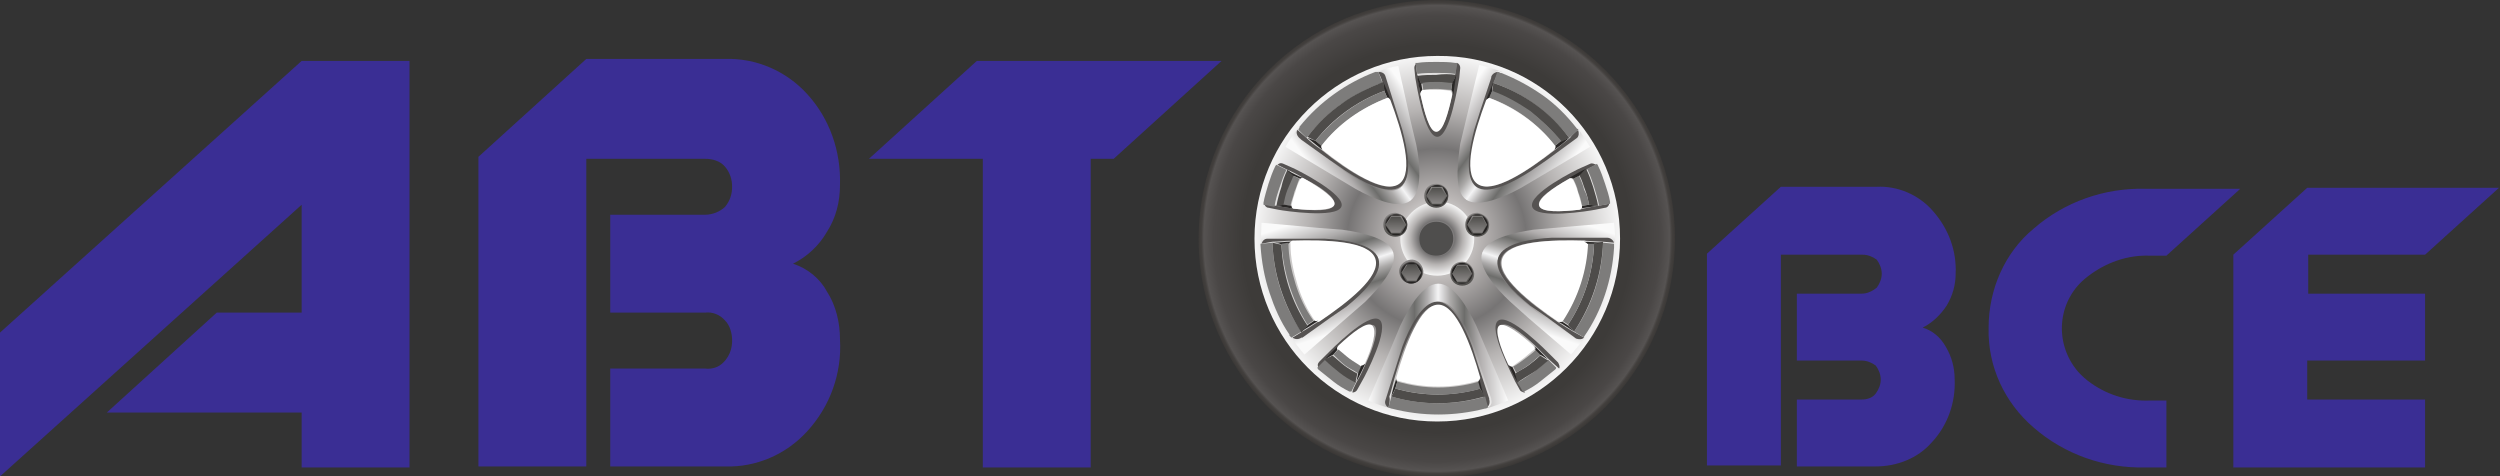 <?xml version="1.0" encoding="utf-8"?>
<!-- Generator: Adobe Illustrator 23.0.1, SVG Export Plug-In . SVG Version: 6.00 Build 0)  -->
<svg version="1.1" id="Слой_1" xmlns="http://www.w3.org/2000/svg" xmlns:xlink="http://www.w3.org/1999/xlink" x="0px" y="0px"
	 viewBox="0 0 250.3 47.7" style="enable-background:new 0 0 250.3 47.7;" xml:space="preserve">
<rect x="0" y="0" width="250.3" height="47.7" fill="#333333" stroke="none"/>
<style type="text/css">
	.st0{fill-rule:evenodd;clip-rule:evenodd;fill:url(#SVGID_1_);}
	.st1{fill-rule:evenodd;clip-rule:evenodd;fill:url(#SVGID_2_);}
	.st2{fill-rule:evenodd;clip-rule:evenodd;fill:url(#SVGID_3_);}
	.st3{fill-rule:evenodd;clip-rule:evenodd;fill:#4F4E4D;}
	.st4{fill-rule:evenodd;clip-rule:evenodd;fill:url(#SVGID_4_);}
	.st5{fill-rule:evenodd;clip-rule:evenodd;fill:#565352;}
	.st6{fill-rule:evenodd;clip-rule:evenodd;fill:#7D7C7B;}
	.st7{fill-rule:evenodd;clip-rule:evenodd;fill:#292726;}
	.st8{fill-rule:evenodd;clip-rule:evenodd;fill:#4E4C4A;}
	.st9{fill-rule:evenodd;clip-rule:evenodd;fill:#FFFFFF;}
	.st10{fill-rule:evenodd;clip-rule:evenodd;fill:url(#SVGID_5_);}
	.st11{fill-rule:evenodd;clip-rule:evenodd;fill:url(#SVGID_6_);}
	.st12{fill-rule:evenodd;clip-rule:evenodd;fill:url(#SVGID_7_);}
	.st13{fill-rule:evenodd;clip-rule:evenodd;fill:url(#SVGID_8_);}
	.st14{fill-rule:evenodd;clip-rule:evenodd;fill:url(#SVGID_9_);}
	.st15{fill-rule:evenodd;clip-rule:evenodd;fill:url(#SVGID_10_);}
	.st16{fill-rule:evenodd;clip-rule:evenodd;fill:url(#SVGID_11_);}
	.st17{fill-rule:evenodd;clip-rule:evenodd;fill:url(#SVGID_12_);}
	.st18{fill-rule:evenodd;clip-rule:evenodd;fill:url(#SVGID_13_);}
	.st19{fill-rule:evenodd;clip-rule:evenodd;fill:url(#SVGID_14_);}
	.st20{fill-rule:evenodd;clip-rule:evenodd;fill:url(#SVGID_15_);}
	.st21{fill-rule:evenodd;clip-rule:evenodd;fill:url(#SVGID_16_);}
	.st22{fill-rule:evenodd;clip-rule:evenodd;fill:url(#SVGID_17_);}
	.st23{fill-rule:evenodd;clip-rule:evenodd;fill:url(#SVGID_18_);}
	.st24{fill-rule:evenodd;clip-rule:evenodd;fill:url(#SVGID_19_);}
	.st25{fill-rule:evenodd;clip-rule:evenodd;fill:url(#SVGID_20_);}
	.st26{fill-rule:evenodd;clip-rule:evenodd;fill:url(#SVGID_21_);}
	.st27{fill-rule:evenodd;clip-rule:evenodd;fill:url(#SVGID_22_);}
	.st28{fill-rule:evenodd;clip-rule:evenodd;fill:url(#SVGID_23_);}
	.st29{fill-rule:evenodd;clip-rule:evenodd;fill:url(#SVGID_24_);}
	.st30{fill-rule:evenodd;clip-rule:evenodd;fill:url(#SVGID_25_);}
	.st31{fill-rule:evenodd;clip-rule:evenodd;fill:url(#SVGID_26_);}
	.st32{fill-rule:evenodd;clip-rule:evenodd;fill:url(#SVGID_27_);}
	.st33{fill-rule:evenodd;clip-rule:evenodd;fill:url(#SVGID_28_);}
	.st34{fill-rule:evenodd;clip-rule:evenodd;fill:#3A2E94;}
</style>
<title>Ресурс 1</title>
<g>
	<g id="_1">
		
			<radialGradient id="SVGID_1_" cx="143.85" cy="26.14" r="24.29" gradientTransform="matrix(1 0 0 -1 0 50)" gradientUnits="userSpaceOnUse">
			<stop  offset="0" style="stop-color:#3D3B39"/>
			<stop  offset="0.39" style="stop-color:#3D3B39"/>
			<stop  offset="0.8" style="stop-color:#3D3B39"/>
			<stop  offset="0.92" style="stop-color:#4A4746"/>
			<stop  offset="0.96" style="stop-color:#565352"/>
			<stop  offset="0.97" style="stop-color:#43403E"/>
			<stop  offset="1" style="stop-color:#312F2D"/>
		</radialGradient>
		<path class="st0" d="M167.7,23.9c0,13.2-10.7,23.9-23.9,23.9S120,37,120,23.9S130.7,0,143.9,0C157,0,167.7,10.7,167.7,23.9
			L167.7,23.9z"/>
		
			<radialGradient id="SVGID_2_" cx="143.85" cy="26.14" r="18.67" gradientTransform="matrix(1 0 0 -1 0 50)" gradientUnits="userSpaceOnUse">
			<stop  offset="0" style="stop-color:#FFFFFF"/>
			<stop  offset="0.23" style="stop-color:#BAB6B5"/>
			<stop  offset="0.48" style="stop-color:#767474"/>
			<stop  offset="0.69" style="stop-color:#B6B3B2"/>
			<stop  offset="1" style="stop-color:#FAFAFA"/>
		</radialGradient>
		<path class="st1" d="M162.2,23.9c0,10.1-8.2,18.3-18.3,18.3c-10.1,0-18.3-8.2-18.3-18.3s8.2-18.3,18.3-18.3c0,0,0,0,0,0
			C154,5.5,162.2,13.7,162.2,23.9z"/>
		
			<radialGradient id="SVGID_3_" cx="143.85" cy="26.14" r="3.8" gradientTransform="matrix(1 0 0 -1 0 50)" gradientUnits="userSpaceOnUse">
			<stop  offset="0" style="stop-color:#FFFFFF"/>
			<stop  offset="0.23" style="stop-color:#BAB6B5"/>
			<stop  offset="0.48" style="stop-color:#767474"/>
			<stop  offset="0.69" style="stop-color:#B6B3B2"/>
			<stop  offset="1" style="stop-color:#FAFAFA"/>
		</radialGradient>
		<path class="st2" d="M147.6,23.9c0,2.1-1.7,3.7-3.7,3.7c-2.1,0-3.7-1.7-3.7-3.7s1.7-3.7,3.7-3.7l0,0
			C145.9,20.1,147.6,21.8,147.6,23.9z"/>
		<path class="st3" d="M145.5,23.9c0,0.9-0.7,1.7-1.7,1.7s-1.7-0.7-1.7-1.7c0-0.9,0.7-1.7,1.7-1.7S145.5,22.9,145.5,23.9
			C145.5,23.9,145.5,23.9,145.5,23.9z"/>
		
			<linearGradient id="SVGID_4_" gradientUnits="userSpaceOnUse" x1="132.638" y1="31.416" x2="142.508" y2="38.586" gradientTransform="matrix(1 0 0 -1 0 50)">
			<stop  offset="0" style="stop-color:#FAFAFA"/>
			<stop  offset="0.2" style="stop-color:#B0ADAD"/>
			<stop  offset="0.31" style="stop-color:#6D6D6B"/>
			<stop  offset="0.41" style="stop-color:#ABA9A8"/>
			<stop  offset="0.5" style="stop-color:#F4F4F5"/>
			<stop  offset="0.58" style="stop-color:#ACAAAA"/>
			<stop  offset="0.67" style="stop-color:#6D6D6B"/>
			<stop  offset="0.8" style="stop-color:#ADABAB"/>
			<stop  offset="1" style="stop-color:#FAFAFA"/>
		</linearGradient>
		<path class="st4" d="M140,6.6l1.2,5.4l0,0l0.6,2.5c0.4,2,0.6,4.7-0.6,5.6s-3.7-0.2-5.5-1.2l-7-4.2c0.4-0.7,0.8-1.3,1.3-1.9
			c0,0.1-0.1,0.2-0.1,0.2c-0.1,0.3,0,0.7,0.3,0.9l0.1,0.1l0,0l2.8,2l0,0c0.1,0,0.7,0.6,1.6,1.2c1.7,1.1,4.3,2.5,5.5,1.6
			s0.7-3.8,0.2-5.7c-0.2-0.6-0.4-1.2-0.6-1.9l0,0l-1.1-3.5l0,0c-0.1-0.3-0.4-0.4-0.7-0.4c-0.1,0-0.1,0-0.2,0
			C138.5,6.9,139.3,6.7,140,6.6z"/>
		<path class="st5" d="M138,7.2c0.3,0,0.6,0.1,0.7,0.4l0,0l1.1,3.5l0,0l0.6,1.9c0.5,1.9,1.1,4.8-0.2,5.7s-3.8-0.5-5.5-1.6l-1.6-1.1
			l0,0l-2.8-2l0,0l-0.1-0.1c-0.3-0.2-0.5-0.6-0.3-0.9l0.9,0.8l0,0c0.4,0.4,0.9,0.8,1.5,1.2c2.6,2.1,6.2,4.5,7.7,3.4s0.3-5.2-0.9-8.4
			c-0.2-0.6-0.5-1.3-0.7-1.8l0,0C138.3,7.8,138.1,7.5,138,7.2z"/>
		<path class="st6" d="M138,7.2c0.1,0.3,0.3,0.7,0.4,1.1l0,0c-1.5,0.5-2.9,1.3-4.2,2.2c-1.3,0.9-2.4,2.1-3.4,3.3L130,13
			c0-0.1,0.1-0.2,0.1-0.2l0,0v-0.1c2-2.5,4.7-4.4,7.6-5.5C137.8,7.2,137.9,7.2,138,7.2z"/>
		<polygon class="st6" points="138.5,8.2 138.5,8.2 138.5,8.2 		"/>
		<path class="st7" d="M138.5,8.2L138.5,8.2c0.2,0.5,0.5,1.1,0.7,1.8l0,0c0,0-0.2-0.3-0.3-0.2l-0.3-0.7
			C138.6,9.1,138.5,8.6,138.5,8.2z"/>
		<path class="st8" d="M138.5,8.2c0.1,0.4,0.1,0.9,0.1,0.9c-2.7,1-5.1,2.7-6.9,5l-0.8-0.4c1-1.3,2.1-2.4,3.4-3.3
			C135.5,9.5,137,8.8,138.5,8.2z"/>
		<path class="st6" d="M138.6,9.1l0.3,0.7c-2.6,1-4.9,2.6-6.6,4.8l-0.6-0.5l0,0C133.5,11.9,135.9,10.1,138.6,9.1L138.6,9.1z"/>
		<path class="st9" d="M139.2,10L139.2,10c1.2,3.2,2.4,7.3,0.9,8.4s-5.1-1.3-7.7-3.4c0,0-0.2-0.2-0.1-0.4l0,0c1.7-2.2,4-3.8,6.6-4.8
			C139,9.7,139.2,10,139.2,10z"/>
		<path class="st7" d="M131.7,14.1l0.6,0.5l0,0c-0.1,0.1,0.1,0.4,0.1,0.4c-0.5-0.4-1-0.8-1.5-1.2l0,0L131.7,14.1L131.7,14.1z"/>
		<path class="st6" d="M130.9,13.8"/>
		
			<linearGradient id="SVGID_5_" gradientUnits="userSpaceOnUse" x1="135.432" y1="17.281" x2="131.832" y2="28.361" gradientTransform="matrix(1 0 0 -1 0 50)">
			<stop  offset="0" style="stop-color:#FAFAFA"/>
			<stop  offset="0.2" style="stop-color:#B0ADAD"/>
			<stop  offset="0.31" style="stop-color:#6D6D6B"/>
			<stop  offset="0.41" style="stop-color:#ABA9A8"/>
			<stop  offset="0.5" style="stop-color:#F4F4F5"/>
			<stop  offset="0.58" style="stop-color:#ACAAAA"/>
			<stop  offset="0.67" style="stop-color:#6D6D6B"/>
			<stop  offset="0.8" style="stop-color:#ADABAB"/>
			<stop  offset="1" style="stop-color:#FAFAFA"/>
		</linearGradient>
		<path class="st10" d="M126.3,22.3l5.5,0.5l0,0l2.6,0.2c2.1,0.3,4.7,0.9,5.1,2.3s-1.3,3.4-2.8,4.9l-6.1,5.3c-0.5-0.6-1-1.2-1.4-1.9
			c0.1,0.1,0.1,0.1,0.2,0.2c0.3,0.2,0.6,0.2,0.9,0l0.1,0l0,0l2.8-2l0,0c0.1,0,0.7-0.5,1.6-1.1c1.6-1.3,3.7-3.3,3.2-4.8
			s-3.4-1.9-5.4-2c-1.1,0-1.9,0-2,0h-3.7c-0.3,0-0.5,0.2-0.6,0.5v0.2C126.2,23.8,126.3,23,126.3,22.3z"/>
		<path class="st5" d="M126.3,24.4c0.1-0.3,0.3-0.5,0.6-0.5h5.7c2,0.1,4.9,0.5,5.4,2s-1.6,3.5-3.2,4.8l-1.6,1.1l0,0l-2.8,2l0,0
			l-0.1,0c-0.3,0.2-0.6,0.2-0.9,0l1-0.6c0.5-0.3,1-0.6,1.6-1l0,0c2.8-1.9,6.2-4.5,5.6-6.3s-4.9-1.9-8.3-1.8l0,0
			c-0.7,0-1.3,0.1-1.9,0.1l0,0L126.3,24.4z"/>
		<path class="st6" d="M126.3,24.4l1.1-0.1l0,0c0.1,3.2,1.1,6.3,2.9,8.9l0,0l-1,0.6c-0.1-0.1-0.1-0.1-0.2-0.2l0,0v-0.1
			c-0.9-1.3-1.5-2.7-2-4.2c-0.5-1.5-0.8-3.1-0.9-4.8V24.4z"/>
		<polygon class="st6" points="127.4,24.3 127.4,24.3 127.4,24.3 		"/>
		<path class="st7" d="M127.4,24.3L127.4,24.3c0.6,0,1.2-0.1,1.9-0.1l0,0c0,0-0.3,0.1-0.3,0.2l0,0l-0.7,0.1
			C128.3,24.4,127.8,24.3,127.4,24.3z"/>
		<path class="st8" d="M127.4,24.3c0.4,0.1,0.9,0.2,0.9,0.2c0.1,2.9,1,5.7,2.6,8.1l-0.6,0.7C128.5,30.5,127.5,27.4,127.4,24.3z"/>
		<path class="st6" d="M128.3,24.4l0.7-0.1c0,1.4,0.3,2.8,0.7,4.1c0.4,1.3,1,2.6,1.8,3.7l-0.6,0.4l0,0
			C129.4,30.1,128.5,27.3,128.3,24.4z"/>
		<path class="st9" d="M129.4,24.1L129.4,24.1c3.4-0.1,7.7,0,8.3,1.8s-2.8,4.4-5.6,6.3l0,0c0,0-0.3,0.1-0.4,0l0,0
			c-0.8-1.1-1.4-2.4-1.8-3.7c-0.4-1.3-0.7-2.7-0.7-4.1l0,0C129.1,24.2,129.4,24.1,129.4,24.1z"/>
		<path class="st7" d="M131,32.5l0.6-0.4l0,0c0.1,0.1,0.4,0,0.4,0c-0.6,0.4-1.1,0.7-1.6,1l0,0L131,32.5L131,32.5z"/>
		<path class="st6" d="M130.4,33.2"/>
		
			<linearGradient id="SVGID_6_" gradientUnits="userSpaceOnUse" x1="150.92" y1="15.34" x2="137.04" y2="15.34" gradientTransform="matrix(1 0 0 -1 0 50)">
			<stop  offset="0" style="stop-color:#FAFAFA"/>
			<stop  offset="0.2" style="stop-color:#B0ADAD"/>
			<stop  offset="0.31" style="stop-color:#6D6D6B"/>
			<stop  offset="0.41" style="stop-color:#ABA9A8"/>
			<stop  offset="0.5" style="stop-color:#F4F4F5"/>
			<stop  offset="0.58" style="stop-color:#ACAAAA"/>
			<stop  offset="0.67" style="stop-color:#6D6D6B"/>
			<stop  offset="0.8" style="stop-color:#ADABAB"/>
			<stop  offset="1" style="stop-color:#FAFAFA"/>
		</linearGradient>
		<path class="st11" d="M137,40.1l2.2-5.1l0,0l1-2.4c0.9-1.9,2.3-4.2,3.8-4.2s2.9,2.3,3.8,4.2l3.2,7.5c-0.7,0.3-1.5,0.6-2.2,0.8
			c0.1,0,0.2-0.1,0.2-0.1c0.3-0.2,0.4-0.5,0.3-0.8l0,0c0,0,0,0,0-0.1l0,0l-1.1-3.3l0,0c0-0.1-0.2-0.8-0.6-1.9
			c-0.7-1.9-2-4.5-3.5-4.5s-2.8,2.6-3.5,4.5l0,0c-0.4,1-0.6,1.8-0.6,1.9l0,0l-1.1,3.5c-0.1,0.3,0.1,0.6,0.3,0.7l0.2,0.1
			C138.4,40.7,137.7,40.4,137,40.1z"/>
		<path class="st5" d="M139,40.8c-0.2-0.1-0.4-0.4-0.3-0.7l1.1-3.5l0,0l0.6-1.9l0,0c0.7-1.9,2-4.5,3.5-4.5s2.8,2.6,3.5,4.5l0.6,1.9
			l0,0l1.1,3.3l0,0v0.1l0,0c0.1,0.3,0,0.7-0.3,0.8c-0.1-0.3-0.1-0.7-0.3-1.1s-0.3-1.2-0.5-1.8c-0.9-3.3-2.4-7.3-4.2-7.3
			s-3.3,4.1-4.2,7.3l0,0c-0.2,0.7-0.3,1.3-0.5,1.8l0,0C139.2,40.1,139.1,40.5,139,40.8z"/>
		<path class="st6" d="M139,40.8c0.1-0.3,0.2-0.7,0.3-1.1l0,0c3.1,0.9,6.3,0.9,9.4,0c0.1,0.4,0.2,0.8,0.3,1.1
			c-0.1,0-0.2,0.1-0.2,0.1l0,0h-0.1c-3.1,0.8-6.3,0.8-9.4,0L139,40.8z"/>
		<polygon class="st6" points="139.3,39.7 139.3,39.7 139.3,39.7 		"/>
		<path class="st7" d="M139.3,39.7L139.3,39.7c0.1-0.6,0.3-1.2,0.5-1.8l0,0c0,0,0,0.3,0.1,0.3l0,0l-0.2,0.7
			C139.7,38.9,139.5,39.3,139.3,39.7z"/>
		<path class="st8" d="M139.3,39.7c0.2-0.3,0.4-0.8,0.4-0.8c2.8,0.8,5.7,0.8,8.5,0c0,0,0.3,0.5,0.4,0.8
			C145.6,40.6,142.3,40.6,139.3,39.7L139.3,39.7z"/>
		<path class="st6" d="M139.7,38.9l0.2-0.7c2.7,0.8,5.5,0.8,8.2,0l0.2,0.7C145.5,39.7,142.5,39.7,139.7,38.9z"/>
		<path class="st9" d="M139.8,37.8L139.8,37.8c0.9-3.3,2.4-7.3,4.2-7.3s3.3,4.1,4.2,7.3c0,0,0,0.3-0.1,0.3l0,0
			c-2.7,0.8-5.5,0.8-8.2,0l0,0C139.8,38.1,139.8,37.8,139.8,37.8z"/>
		<path class="st7" d="M148.2,38.9l-0.2-0.7l0,0c0.1,0,0.1-0.3,0.1-0.3c0.2,0.7,0.3,1.3,0.5,1.8C148.5,39.3,148.2,38.9,148.2,38.9z"
			/>
		
			<linearGradient id="SVGID_7_" gradientUnits="userSpaceOnUse" x1="156.129" y1="28.36" x2="152.529" y2="17.28" gradientTransform="matrix(1 0 0 -1 0 50)">
			<stop  offset="0" style="stop-color:#FAFAFA"/>
			<stop  offset="0.2" style="stop-color:#B0ADAD"/>
			<stop  offset="0.31" style="stop-color:#6D6D6B"/>
			<stop  offset="0.41" style="stop-color:#ABA9A8"/>
			<stop  offset="0.5" style="stop-color:#F4F4F5"/>
			<stop  offset="0.58" style="stop-color:#ACAAAA"/>
			<stop  offset="0.67" style="stop-color:#6D6D6B"/>
			<stop  offset="0.8" style="stop-color:#ADABAB"/>
			<stop  offset="1" style="stop-color:#FAFAFA"/>
		</linearGradient>
		<path class="st12" d="M157.3,35.5l-4.2-3.6l0,0l-1.9-1.7c-1.5-1.4-3.3-3.5-2.8-4.9s3.1-2,5.1-2.3l8.1-0.7c0.1,0.8,0.1,1.6,0.1,2.4
			c0-0.1,0-0.2,0-0.3c-0.1-0.3-0.4-0.5-0.7-0.5h-3.6c-0.1,0-0.9,0-2,0c-2,0.1-4.9,0.5-5.4,2s1.6,3.5,3.2,4.8l0,0
			c0.8,0.7,1.5,1.1,1.6,1.1l0,0l3,2.2c0.3,0.1,0.6,0.1,0.8-0.1l0.1-0.1C158.3,34.3,157.8,34.9,157.3,35.5z"/>
		<path class="st5" d="M158.6,33.8c-0.2,0.2-0.5,0.2-0.8,0.1l-3-2.2l0,0l-1.6-1.1l0,0c-1.6-1.3-3.7-3.3-3.2-4.8s3.4-1.9,5.4-2h5.5
			c0.3,0,0.6,0.2,0.7,0.5l-1.1-0.1l-1.9-0.1l0,0c-3.4-0.1-7.7,0-8.3,1.8s2.8,4.4,5.6,6.3l0,0c0.6,0.4,1.1,0.7,1.6,1l0,0L158.6,33.8z
			"/>
		<path class="st6" d="M158.6,33.8l-1-0.6l0,0c1.8-2.6,2.8-5.7,2.9-8.9l0,0l1.1,0.1c0,0.1,0,0.2,0,0.3v0.1c-0.2,3.2-1.2,6.3-3,8.9
			L158.6,33.8z"/>
		<polygon class="st6" points="157.6,33.2 157.6,33.2 157.6,33.2 		"/>
		<path class="st7" d="M157.6,33.2L157.6,33.2c-0.5-0.3-1-0.7-1.6-1l0,0c0,0,0.3,0.1,0.4,0l0.6,0.4l0,0
			C157,32.6,157.3,32.9,157.6,33.2z"/>
		<path class="st8" d="M157.6,33.2c-0.3-0.3-0.6-0.6-0.6-0.7c1.6-2.4,2.5-5.2,2.6-8.1l0.9-0.2C160.4,27.4,159.4,30.5,157.6,33.2
			L157.6,33.2z"/>
		<path class="st6" d="M157,32.5L157,32.5l-0.6-0.4c1.6-2.3,2.4-5,2.5-7.8l0.7,0C159.5,27.3,158.6,30.1,157,32.5z"/>
		<path class="st9" d="M156,32.2L156,32.2c-2.8-1.9-6.2-4.5-5.6-6.3s4.9-1.9,8.3-1.8l0,0c0,0,0.3,0.1,0.3,0.2l0,0
			c-0.1,2.8-1,5.5-2.5,7.8C156.3,32.3,156,32.2,156,32.2z"/>
		<path class="st7" d="M159.6,24.4l-0.7,0l0,0c0-0.1-0.3-0.2-0.3-0.2l1.9,0.1l0,0L159.6,24.4z"/>
		<path class="st6" d="M160.5,24.3"/>
		
			<linearGradient id="SVGID_8_" gradientUnits="userSpaceOnUse" x1="145.359" y1="38.652" x2="155.489" y2="31.282" gradientTransform="matrix(1 0 0 -1 0 50)">
			<stop  offset="0" style="stop-color:#FAFAFA"/>
			<stop  offset="0.2" style="stop-color:#B0ADAD"/>
			<stop  offset="0.31" style="stop-color:#6D6D6B"/>
			<stop  offset="0.41" style="stop-color:#ABA9A8"/>
			<stop  offset="0.5" style="stop-color:#F4F4F5"/>
			<stop  offset="0.58" style="stop-color:#ACAAAA"/>
			<stop  offset="0.67" style="stop-color:#6D6D6B"/>
			<stop  offset="0.8" style="stop-color:#ADABAB"/>
			<stop  offset="1" style="stop-color:#FAFAFA"/>
		</linearGradient>
		<path class="st13" d="M159.2,14.7l-4.7,2.8l0,0l-2.2,1.3c-1.8,1-4.3,2-5.5,1.2s-0.9-3.5-0.6-5.6l1.9-7.9c0.8,0.2,1.5,0.4,2.3,0.7
			c-0.1,0-0.2,0-0.3-0.1c-0.3,0-0.6,0.2-0.7,0.5v0.1l0,0l-1.1,3.3l0,0c-0.2,0.6-0.4,1.2-0.6,1.9c-0.6,1.9-1.1,4.8,0.2,5.7
			s3.8-0.5,5.5-1.6c0.9-0.6,1.5-1.1,1.6-1.1l0,0l3-2.2l0,0c0.2-0.2,0.2-0.5,0.1-0.7c0-0.1,0-0.1-0.1-0.1
			C158.4,13.4,158.8,14.1,159.2,14.7z"/>
		<path class="st5" d="M158,13c0.1,0.3,0.1,0.6-0.1,0.8l0,0l-3,2.2l0,0l-1.6,1.1c-1.7,1.1-4.3,2.5-5.5,1.6s-0.7-3.8-0.2-5.7l0.6-1.9
			l0,0l1.1-3.3l0,0V7.7c0.1-0.3,0.4-0.5,0.7-0.5c-0.1,0.3-0.3,0.7-0.4,1l0,0c-0.2,0.5-0.5,1.1-0.7,1.8l0,0c-1.2,3.2-2.4,7.3-0.9,8.4
			s5.1-1.4,7.7-3.4l0,0c0.5-0.4,1-0.8,1.5-1.2l0,0C157.4,13.5,157.7,13.2,158,13z"/>
		<path class="st6" d="M158,13c-0.2,0.2-0.5,0.5-0.9,0.8l0,0c-1.9-2.5-4.6-4.5-7.6-5.5l0,0c0.2-0.4,0.3-0.8,0.4-1.1
			c0.1,0,0.2,0,0.3,0.1l0,0h0.1c1.5,0.6,2.8,1.3,4.1,2.2c1.3,0.9,2.5,2.1,3.5,3.4C158,12.9,158,12.9,158,13z"/>
		<polygon class="st6" points="157.1,13.8 157.1,13.7 157.1,13.8 		"/>
		<path class="st7" d="M157.1,13.8L157.1,13.8c-0.4,0.4-0.9,0.8-1.5,1.2l0,0c0,0,0.2-0.2,0.1-0.4l0,0l0.6-0.5l0,0L157.1,13.8z"/>
		<path class="st8" d="M157.1,13.8l-0.8,0.4c-0.9-1.1-1.9-2.1-3.1-3c-1.2-0.8-2.4-1.5-3.8-2c0,0,0.1-0.5,0.1-0.9
			C152.5,9.3,155.2,11.2,157.1,13.8L157.1,13.8z"/>
		<path class="st6" d="M156.3,14.1L156.3,14.1l-0.6,0.5c-1.7-2.2-4-3.9-6.6-4.8l0.3-0.7c1.4,0.5,2.6,1.2,3.8,2
			C154.3,12,155.4,13,156.3,14.1z"/>
		<path class="st9" d="M155.6,15L155.6,15c-2.6,2.1-6.2,4.5-7.7,3.4s-0.3-5.2,0.9-8.4l0,0c0,0,0.2-0.3,0.3-0.2l0,0
			c2.6,1,4.9,2.6,6.6,4.8l0,0C155.8,14.7,155.6,15,155.6,15z"/>
		<path class="st7" d="M149.4,9.1l-0.3,0.7l0,0c-0.1,0-0.3,0.2-0.3,0.2c0.2-0.6,0.5-1.2,0.7-1.8C149.4,8.6,149.4,9.1,149.4,9.1z"/>
		<path class="st6" d="M149.5,8.2"/>
		<path class="st5" d="M141.9,7.5L141.9,7.5c0.1,0.6,0.2,1.2,0.3,1.9c0.4,1.8,0.9,3.7,1.6,3.7s1.2-1.8,1.6-3.7
			c0.1-0.7,0.3-1.4,0.3-2s0.1-0.9,0.2-1.1c0.2,0.1,0.3,0.3,0.3,0.5l-0.1,1l0,0l0,0c-0.1,0.5-0.9,5.9-2.2,5.9s-2.1-5.4-2.2-5.9l0,0
			l-0.1-1l0,0c0-0.2,0.1-0.4,0.3-0.5C141.8,6.6,141.8,7,141.9,7.5z"/>
		<path class="st6" d="M141.9,6.3c0.6-0.1,1.3-0.1,1.9-0.1c0.6,0,1.3,0,1.9,0.1l0,0h0.2c0,0.3-0.1,0.7-0.2,1.1
			c-0.6-0.1-1.3-0.1-1.9-0.1c-0.6,0-1.3,0-1.9,0.1c-0.1-0.5-0.1-0.9-0.2-1.1C141.8,6.3,141.9,6.3,141.9,6.3z"/>
		<path class="st8" d="M145.8,7.5l-0.4,0.9c-0.5-0.1-1-0.1-1.5-0.1s-1,0-1.6,0.1l0,0l-0.4-0.8l0,0c0.6-0.1,1.3-0.1,1.9-0.1
			C144.5,7.4,145.1,7.4,145.8,7.5z"/>
		<path class="st7" d="M145.3,9l0.1-0.7l0,0l0.4-0.8c-0.1,0.6-0.2,1.3-0.3,2l0,0C145.5,9.3,145.4,9.1,145.3,9L145.3,9z"/>
		<path class="st9" d="M142.2,9.4c0-0.1,0-0.3,0.2-0.4l0,0c0.5,0,1,0,1.4,0c0.5,0,0.9,0,1.4,0.1l0,0c0.1,0.1,0.2,0.2,0.2,0.4l0,0
			c-0.4,1.8-0.9,3.7-1.6,3.7S142.6,11.2,142.2,9.4z"/>
		<path class="st6" d="M145.4,8.3L145.4,8.3L145.3,9c-0.5,0-0.9-0.1-1.4-0.1c-0.5,0-1,0-1.4,0.1l-0.1-0.7c0.5-0.1,1-0.1,1.6-0.1
			S144.9,8.3,145.4,8.3z"/>
		<path class="st7" d="M142.4,9L142.4,9c-0.1,0.1-0.2,0.2-0.2,0.4c-0.1-0.7-0.3-1.4-0.3-1.9l0.4,0.9l0,0L142.4,9z"/>
		<path class="st5" d="M128.9,17l-1-0.5c0.2-0.2,0.4-0.2,0.6-0.1l0.9,0.4l0,0l0,0c0.5,0.2,5.4,2.7,4.9,3.9s-5.8,0.4-6.3,0.3l0,0
			l-1-0.2l0,0c-0.2,0-0.4-0.2-0.4-0.4l1.1,0.2l0,0c0.6,0.1,1.2,0.2,1.9,0.3c1.9,0.2,3.8,0.3,4-0.4s-1.4-1.8-3-2.6
			C130,17.5,129.4,17.2,128.9,17z"/>
		<path class="st6" d="M126.5,20.3c0.1-0.6,0.3-1.2,0.5-1.9c0.2-0.6,0.4-1.2,0.7-1.8l0,0l0.1-0.1l1,0.5c-0.3,0.6-0.5,1.2-0.7,1.8
			c-0.2,0.6-0.4,1.2-0.5,1.9l-1.1-0.2C126.5,20.4,126.5,20.3,126.5,20.3z"/>
		<path class="st8" d="M128.9,17l0.7,0.6c-0.2,0.5-0.4,0.9-0.5,1.4s-0.3,1-0.4,1.5l-0.9,0.1l0,0c0.1-0.6,0.3-1.3,0.5-1.9
			C128.4,18.2,128.6,17.6,128.9,17z"/>
		<path class="st7" d="M129.5,17.6l-0.7-0.6c0.5,0.3,1.1,0.6,1.8,0.9c-0.1-0.1-0.3-0.1-0.4,0l0,0L129.5,17.6L129.5,17.6z"/>
		<path class="st9" d="M129.6,20.9c-0.2,0-0.3-0.1-0.3-0.3l0,0c0.1-0.5,0.2-0.9,0.4-1.4c0.1-0.5,0.3-0.9,0.5-1.3l0,0
			c0.1-0.1,0.3-0.1,0.4,0c1.6,0.9,3.2,2,3,2.6S131.4,21.1,129.6,20.9z"/>
		<path class="st6" d="M129.5,17.6L129.5,17.6l0.6,0.3c-0.2,0.4-0.3,0.9-0.5,1.3c-0.1,0.5-0.3,0.9-0.4,1.4l-0.7-0.1
			c0.1-0.5,0.2-1,0.4-1.5S129.3,18.1,129.5,17.6z"/>
		<path class="st7" d="M128.6,20.5l0.7,0.1l0,0c0,0.2,0.1,0.3,0.3,0.3c-0.7-0.1-1.4-0.2-1.9-0.3L128.6,20.5z"/>
		<path class="st5" d="M135.8,38.3c0.3-0.5,0.6-1.1,0.9-1.8c0.8-1.7,1.4-3.5,0.9-3.9s-2.1,0.8-3.4,2c-0.5,0.5-1,1-1.4,1.4l-0.8,0.8
			c-0.1-0.2-0.1-0.4,0.1-0.6l0.7-0.7l0,0l0,0c0.4-0.4,4.2-4.3,5.3-3.5c1.1,0.8-1.4,5.6-1.7,6.1l0,0l0,0l-0.5,0.9l0,0
			c-0.1,0.2-0.3,0.3-0.5,0.3C135.4,39.1,135.6,38.7,135.8,38.3z"/>
		<path class="st6" d="M135.1,39.2c-0.6-0.3-1.1-0.6-1.6-1c-0.5-0.4-1-0.8-1.5-1.2c0,0-0.1-0.1-0.1-0.2l0.8-0.8
			c0.5,0.4,1,0.8,1.5,1.2c0.5,0.4,1.1,0.7,1.6,1c-0.2,0.4-0.4,0.8-0.5,1L135.1,39.2z"/>
		<path class="st8" d="M132.6,36l0.8-0.4c0.4,0.3,0.8,0.7,1.2,1s0.9,0.6,1.3,0.8l-0.2,0.9c-0.6-0.3-1.1-0.6-1.6-1
			C133.6,36.9,133.1,36.5,132.6,36z"/>
		<path class="st7" d="M133.5,35.5l-0.8,0.4c0.4-0.4,0.9-0.9,1.4-1.4c-0.1,0.1-0.1,0.3-0.1,0.4l0,0L133.5,35.5L133.5,35.5z"/>
		<path class="st9" d="M136.6,36.5c-0.1,0.1-0.2,0.2-0.4,0.2l0,0c-0.4-0.2-0.8-0.5-1.2-0.8c-0.4-0.3-0.8-0.6-1.1-0.9l0,0
			c-0.1-0.1,0-0.3,0.1-0.4c1.4-1.3,2.9-2.5,3.4-2S137.4,34.8,136.6,36.5L136.6,36.5z"/>
		<path class="st6" d="M133.5,35.5L133.5,35.5L134,35c0.4,0.3,0.7,0.6,1.1,0.9s0.8,0.5,1.2,0.8l-0.3,0.7c-0.4-0.3-0.9-0.5-1.3-0.8
			S133.9,35.9,133.5,35.5z"/>
		<path class="st7" d="M136,37.3l0.3-0.7l0,0c0.1,0,0.3-0.1,0.4-0.2l0,0c-0.3,0.6-0.6,1.3-0.9,1.8L136,37.3z"/>
		<path class="st5" d="M155.1,36c-0.4-0.4-0.9-0.9-1.4-1.4c-1.4-1.3-2.9-2.5-3.4-2s0.1,2.2,0.9,3.9c0.3,0.6,0.6,1.3,0.9,1.8
			s0.4,0.8,0.6,1c-0.2,0-0.4-0.1-0.5-0.2l0,0l-0.5-0.9l0,0l0,0c-0.2-0.5-2.8-5.3-1.7-6.1s4.9,3.1,5.3,3.5l0,0l0.7,0.7l0,0
			c0.1,0.2,0.2,0.4,0.1,0.6L155.1,36z"/>
		<path class="st6" d="M155.7,37c-0.5,0.4-1,0.8-1.5,1.2c-0.5,0.4-1,0.7-1.6,1l0,0c0,0-0.1,0-0.1,0.1c-0.1-0.2-0.3-0.6-0.6-1
			c0.6-0.3,1.1-0.7,1.6-1c0.5-0.4,1-0.8,1.5-1.3l0.8,0.8C155.8,36.9,155.8,36.9,155.7,37z"/>
		<path class="st8" d="M151.9,38.3l-0.2-0.9c0.4-0.3,0.9-0.5,1.3-0.8s0.8-0.6,1.2-1l0.8,0.5c-0.5,0.4-1,0.9-1.5,1.2
			C153,37.6,152.5,37.9,151.9,38.3z"/>
		<path class="st7" d="M151.4,36.7l0.3,0.6l0,0l0.2,0.9c-0.3-0.5-0.6-1.1-0.9-1.8C151.1,36.6,151.3,36.7,151.4,36.7L151.4,36.7z"/>
		<path class="st9" d="M151.4,36.7c-0.2,0-0.3-0.1-0.4-0.2c-0.8-1.7-1.4-3.5-0.9-3.9s2.1,0.8,3.4,2c0.1,0.1,0.2,0.3,0.1,0.4l0,0
			c-0.4,0.3-0.7,0.6-1.1,0.9S151.8,36.4,151.4,36.7L151.4,36.7z"/>
		<path class="st6" d="M151.8,37.3L151.8,37.3l-0.3-0.6c0.4-0.2,0.8-0.5,1.2-0.8s0.8-0.6,1.1-0.9l0.5,0.5c-0.4,0.3-0.8,0.7-1.2,1
			S152.2,37.1,151.8,37.3z"/>
		<path class="st7" d="M153.7,35L153.7,35c0.1-0.1,0-0.3-0.1-0.4c0.5,0.5,1,1,1.4,1.4l-0.8-0.5L153.7,35z"/>
		<path class="st5" d="M160,20.6l1.1-0.2c0,0.2-0.2,0.4-0.4,0.4l0,0l-1,0.2l0,0c-0.5,0.1-5.9,1-6.3-0.3s4.4-3.7,4.9-3.9l0,0l0.9-0.4
			l0,0c0.2-0.1,0.4,0,0.6,0.1l-1,0.5l0,0c-0.5,0.3-1.1,0.6-1.7,0.9c-1.6,0.9-3.3,2-3,2.7s2.1,0.6,4,0.4
			C158.8,20.8,159.5,20.7,160,20.6z"/>
		<path class="st6" d="M160,16.6L160,16.6c0.3,0.6,0.5,1.2,0.7,1.8c0.2,0.6,0.4,1.2,0.5,1.8c0,0.1,0,0.1,0,0.2l-1.1,0.2
			c-0.1-0.6-0.3-1.2-0.5-1.9c-0.2-0.6-0.4-1.2-0.7-1.8l1-0.5C159.9,16.5,160,16.5,160,16.6z"/>
		<path class="st8" d="M160,20.6l-0.9-0.1c-0.1-0.5-0.2-1-0.4-1.5c-0.2-0.5-0.3-1-0.6-1.5l0,0l0.7-0.6l0,0c0.3,0.6,0.5,1.2,0.7,1.8
			C159.7,19.4,159.9,20,160,20.6z"/>
		<path class="st7" d="M158.4,20.6l0.7-0.1l0,0l0.9,0.1c-0.6,0.1-1.3,0.2-2,0.3C158.2,20.9,158.3,20.8,158.4,20.6L158.4,20.6z"/>
		<path class="st9" d="M157.1,17.9c0.1-0.1,0.3,0,0.4,0.1l0,0c0.2,0.4,0.4,0.9,0.5,1.3c0.1,0.4,0.3,0.9,0.4,1.4l0,0
			c0,0.2-0.2,0.3-0.3,0.3c-1.8,0.2-3.8,0.3-4-0.4S155.5,18.8,157.1,17.9z"/>
		<path class="st6" d="M159.1,20.5L159.1,20.5l-0.7,0.1c-0.1-0.5-0.2-0.9-0.4-1.4c-0.1-0.5-0.3-0.9-0.5-1.3l0.6-0.3
			c0.2,0.5,0.4,0.9,0.5,1.4C158.9,19.5,159,20,159.1,20.5z"/>
		<path class="st7" d="M158.1,17.6l-0.6,0.3l0,0c-0.1-0.1-0.3-0.1-0.4-0.1c0.6-0.3,1.2-0.7,1.7-0.9L158.1,17.6L158.1,17.6z"/>
		
			<linearGradient id="SVGID_9_" gradientUnits="userSpaceOnUse" x1="143.82" y1="31.62" x2="143.82" y2="29.24" gradientTransform="matrix(1 0 0 -1 0 50)">
			<stop  offset="0" style="stop-color:#898685"/>
			<stop  offset="1" style="stop-color:#4E4D4A"/>
		</linearGradient>
		<path class="st14" d="M145,19.6c0,0.7-0.5,1.2-1.2,1.2c-0.7,0-1.2-0.5-1.2-1.2c0-0.7,0.5-1.2,1.2-1.2c0,0,0,0,0,0
			C144.5,18.4,145,18.9,145,19.6C145,19.6,145,19.6,145,19.6z"/>
		
			<radialGradient id="SVGID_10_" cx="143.86" cy="30.42" r="1.13" gradientTransform="matrix(1 0 0 -1 0 50)" gradientUnits="userSpaceOnUse">
			<stop  offset="0" style="stop-color:#141514"/>
			<stop  offset="0.76" style="stop-color:#1E1D1C"/>
			<stop  offset="0.87" style="stop-color:#272524"/>
			<stop  offset="1" style="stop-color:#565352"/>
		</radialGradient>
		<path class="st15" d="M143.9,18.5c0.6,0,1.1,0.5,1.1,1.1c0,0.6-0.5,1.1-1.1,1.1c-0.6,0-1.1-0.5-1.1-1.1
			C142.7,19,143.2,18.5,143.9,18.5C143.9,18.5,143.9,18.5,143.9,18.5z"/>
		
			<linearGradient id="SVGID_11_" gradientUnits="userSpaceOnUse" x1="143.855" y1="31.34" x2="143.855" y2="29.43" gradientTransform="matrix(1 0 0 -1 0 50)">
			<stop  offset="0" style="stop-color:#898685"/>
			<stop  offset="1" style="stop-color:#4E4D4A"/>
		</linearGradient>
		<polygon class="st16" points="143.3,20.5 142.8,19.6 143.3,18.7 144.4,18.7 144.9,19.6 144.4,20.5 		"/>
		
			<linearGradient id="SVGID_12_" gradientUnits="userSpaceOnUse" x1="143.855" y1="29.61" x2="143.855" y2="31.27" gradientTransform="matrix(1 0 0 -1 0 50)">
			<stop  offset="0" style="stop-color:#898685"/>
			<stop  offset="1" style="stop-color:#4E4D4A"/>
		</linearGradient>
		<polygon class="st17" points="143.4,20.4 142.9,19.6 143.4,18.8 144.3,18.8 144.8,19.6 144.3,20.4 		"/>
		
			<linearGradient id="SVGID_13_" gradientUnits="userSpaceOnUse" x1="139.76" y1="28.67" x2="139.76" y2="26.28" gradientTransform="matrix(1 0 0 -1 0 50)">
			<stop  offset="0" style="stop-color:#898685"/>
			<stop  offset="1" style="stop-color:#4E4D4A"/>
		</linearGradient>
		<path class="st18" d="M140.9,22.5c0,0.7-0.5,1.2-1.2,1.2c-0.7,0-1.2-0.5-1.2-1.2c0-0.7,0.5-1.2,1.2-1.2c0,0,0,0,0,0
			C140.4,21.4,140.9,21.9,140.9,22.5z"/>
		
			<radialGradient id="SVGID_14_" cx="139.77" cy="27.47" r="1.13" gradientTransform="matrix(1 0 0 -1 0 50)" gradientUnits="userSpaceOnUse">
			<stop  offset="0" style="stop-color:#141514"/>
			<stop  offset="0.76" style="stop-color:#1E1D1C"/>
			<stop  offset="0.87" style="stop-color:#272524"/>
			<stop  offset="1" style="stop-color:#565352"/>
		</radialGradient>
		<path class="st19" d="M139.8,21.4c0.6,0,1.1,0.5,1.1,1.1c0,0.6-0.5,1.1-1.1,1.1c-0.6,0-1.1-0.5-1.1-1.1c0,0,0,0,0,0
			C138.6,21.9,139.1,21.4,139.8,21.4C139.8,21.4,139.8,21.4,139.8,21.4z"/>
		
			<linearGradient id="SVGID_15_" gradientUnits="userSpaceOnUse" x1="139.765" y1="28.38" x2="139.765" y2="26.48" gradientTransform="matrix(1 0 0 -1 0 50)">
			<stop  offset="0" style="stop-color:#898685"/>
			<stop  offset="1" style="stop-color:#4E4D4A"/>
		</linearGradient>
		<polygon class="st20" points="139.3,23.4 138.7,22.5 139.3,21.6 140.3,21.6 140.8,22.5 140.3,23.4 		"/>
		
			<linearGradient id="SVGID_16_" gradientUnits="userSpaceOnUse" x1="139.765" y1="26.66" x2="139.765" y2="28.31" gradientTransform="matrix(1 0 0 -1 0 50)">
			<stop  offset="0" style="stop-color:#898685"/>
			<stop  offset="1" style="stop-color:#4E4D4A"/>
		</linearGradient>
		<polygon class="st21" points="139.3,23.3 138.8,22.5 139.3,21.7 140.2,21.7 140.7,22.5 140.2,23.3 		"/>
		
			<linearGradient id="SVGID_17_" gradientUnits="userSpaceOnUse" x1="141.315" y1="23.86" x2="141.315" y2="21.48" gradientTransform="matrix(1 0 0 -1 0 50)">
			<stop  offset="0" style="stop-color:#898685"/>
			<stop  offset="1" style="stop-color:#4E4D4A"/>
		</linearGradient>
		<path class="st22" d="M142.5,27.3c-0.1,0.6-0.6,1.1-1.3,1.1c-0.6-0.1-1-0.5-1.1-1.1c-0.1-0.6,0.4-1.2,1.1-1.3
			c0.6-0.1,1.2,0.4,1.3,1.1C142.5,27.2,142.5,27.3,142.5,27.3z"/>
		
			<radialGradient id="SVGID_18_" cx="141.32" cy="22.66" r="1.13" gradientTransform="matrix(1 0 0 -1 0 50)" gradientUnits="userSpaceOnUse">
			<stop  offset="0" style="stop-color:#141514"/>
			<stop  offset="0.76" style="stop-color:#1E1D1C"/>
			<stop  offset="0.87" style="stop-color:#272524"/>
			<stop  offset="1" style="stop-color:#565352"/>
		</radialGradient>
		<path class="st23" d="M141.3,26.2c0.6,0,1.1,0.5,1.1,1.1s-0.5,1.1-1.1,1.1c-0.6,0-1.1-0.5-1.1-1.1S140.7,26.2,141.3,26.2
			L141.3,26.2z"/>
		
			<linearGradient id="SVGID_19_" gradientUnits="userSpaceOnUse" x1="141.315" y1="23.58" x2="141.315" y2="21.67" gradientTransform="matrix(1 0 0 -1 0 50)">
			<stop  offset="0" style="stop-color:#898685"/>
			<stop  offset="1" style="stop-color:#4E4D4A"/>
		</linearGradient>
		<polygon class="st24" points="140.8,28.2 140.3,27.3 140.8,26.5 141.8,26.5 142.3,27.3 141.8,28.2 		"/>
		
			<linearGradient id="SVGID_20_" gradientUnits="userSpaceOnUse" x1="141.32" y1="21.86" x2="141.32" y2="23.5" gradientTransform="matrix(1 0 0 -1 0 50)">
			<stop  offset="0" style="stop-color:#898685"/>
			<stop  offset="1" style="stop-color:#4E4D4A"/>
		</linearGradient>
		<polygon class="st25" points="140.9,28.1 140.4,27.3 140.9,26.5 141.8,26.5 142.2,27.3 141.8,28.1 		"/>
		
			<linearGradient id="SVGID_21_" gradientUnits="userSpaceOnUse" x1="146.37" y1="23.84" x2="146.37" y2="21.46" gradientTransform="matrix(1 0 0 -1 0 50)">
			<stop  offset="0" style="stop-color:#898685"/>
			<stop  offset="1" style="stop-color:#4E4D4A"/>
		</linearGradient>
		<path class="st26" d="M147.6,27.4c0,0.7-0.5,1.2-1.2,1.2c-0.7,0-1.2-0.5-1.2-1.2c0-0.7,0.5-1.2,1.2-1.2l0,0
			C147,26.2,147.5,26.7,147.6,27.4C147.6,27.3,147.6,27.4,147.6,27.4z"/>
		
			<radialGradient id="SVGID_22_" cx="146.37" cy="22.64" r="1.13" gradientTransform="matrix(1 0 0 -1 0 50)" gradientUnits="userSpaceOnUse">
			<stop  offset="0" style="stop-color:#141514"/>
			<stop  offset="0.76" style="stop-color:#1E1D1C"/>
			<stop  offset="0.87" style="stop-color:#272524"/>
			<stop  offset="1" style="stop-color:#565352"/>
		</radialGradient>
		<path class="st27" d="M146.4,26.3c0.6,0,1.1,0.5,1.1,1.1s-0.5,1.1-1.1,1.1c-0.6,0-1.1-0.5-1.1-1.1S145.8,26.3,146.4,26.3
			L146.4,26.3z"/>
		
			<linearGradient id="SVGID_23_" gradientUnits="userSpaceOnUse" x1="146.375" y1="23.56" x2="146.375" y2="21.65" gradientTransform="matrix(1 0 0 -1 0 50)">
			<stop  offset="0" style="stop-color:#898685"/>
			<stop  offset="1" style="stop-color:#4E4D4A"/>
		</linearGradient>
		<polygon class="st28" points="145.9,28.3 145.4,27.4 145.9,26.5 146.9,26.5 147.4,27.4 146.9,28.3 		"/>
		
			<linearGradient id="SVGID_24_" gradientUnits="userSpaceOnUse" x1="146.37" y1="21.83" x2="146.37" y2="23.49" gradientTransform="matrix(1 0 0 -1 0 50)">
			<stop  offset="0" style="stop-color:#898685"/>
			<stop  offset="1" style="stop-color:#4E4D4A"/>
		</linearGradient>
		<polygon class="st29" points="145.9,28.2 145.4,27.4 145.9,26.6 146.8,26.6 147.3,27.4 146.8,28.2 		"/>
		
			<linearGradient id="SVGID_25_" gradientUnits="userSpaceOnUse" x1="147.92" y1="28.67" x2="147.92" y2="26.28" gradientTransform="matrix(1 0 0 -1 0 50)">
			<stop  offset="0" style="stop-color:#898685"/>
			<stop  offset="1" style="stop-color:#4E4D4A"/>
		</linearGradient>
		<path class="st30" d="M149.1,22.5c0,0.7-0.5,1.2-1.2,1.2c-0.7,0-1.2-0.5-1.2-1.2c0-0.7,0.5-1.2,1.2-1.2l0,0
			C148.6,21.4,149.1,21.9,149.1,22.5z"/>
		
			<radialGradient id="SVGID_26_" cx="147.93" cy="27.46" r="1.13" gradientTransform="matrix(1 0 0 -1 0 50)" gradientUnits="userSpaceOnUse">
			<stop  offset="0" style="stop-color:#141514"/>
			<stop  offset="0.76" style="stop-color:#1E1D1C"/>
			<stop  offset="0.87" style="stop-color:#272524"/>
			<stop  offset="1" style="stop-color:#565352"/>
		</radialGradient>
		<path class="st31" d="M147.9,21.4c0.6,0,1.1,0.5,1.1,1.1s-0.5,1.1-1.1,1.1c-0.6,0-1.1-0.5-1.1-1.1c0,0,0,0,0,0
			C146.8,21.9,147.3,21.4,147.9,21.4z"/>
		
			<linearGradient id="SVGID_27_" gradientUnits="userSpaceOnUse" x1="147.925" y1="28.38" x2="147.925" y2="26.48" gradientTransform="matrix(1 0 0 -1 0 50)">
			<stop  offset="0" style="stop-color:#898685"/>
			<stop  offset="1" style="stop-color:#4E4D4A"/>
		</linearGradient>
		<polygon class="st32" points="147.4,23.4 146.9,22.5 147.4,21.6 148.4,21.6 148.9,22.5 148.4,23.4 		"/>
		
			<linearGradient id="SVGID_28_" gradientUnits="userSpaceOnUse" x1="147.92" y1="26.66" x2="147.92" y2="28.31" gradientTransform="matrix(1 0 0 -1 0 50)">
			<stop  offset="0" style="stop-color:#898685"/>
			<stop  offset="1" style="stop-color:#4E4D4A"/>
		</linearGradient>
		<polygon class="st33" points="147.5,23.3 147,22.5 147.5,21.7 148.4,21.7 148.8,22.5 148.4,23.3 		"/>
		<path class="st34" d="M30.2,6.1L0,33.3v14.4l30.2-27.2v10.8h-8.5l-11,10h19.5v5.5H41V6.1H30.2z M70.6,21.5h-9.5v9.8h9.5
			c0.7-0.1,1.5,0.2,2,0.8c0.5,0.5,0.7,1.3,0.7,2c0,0.7-0.2,1.4-0.7,2c-0.5,0.6-1.2,0.9-2,0.8h-9.5v9.8h11.5c3.1,0.1,6.1-1.2,8.2-3.5
			c2.3-2.5,3.5-5.8,3.3-9.2c0-1.7-0.4-3.4-1.3-4.8c-0.7-1.3-1.9-2.3-3.4-2.8c1.4-0.7,2.6-1.8,3.4-3.2c0.9-1.4,1.3-3,1.3-4.7
			c0.1-3.3-1-6.6-3.3-9.1c-2.1-2.3-5.1-3.6-8.2-3.5H58.7l-10.8,9.8v31h10.8V15.9h11.9c0.7,0,1.5,0.2,2,0.8c0.5,0.6,0.7,1.3,0.7,2
			c0,0.7-0.2,1.4-0.7,2C72.1,21.2,71.3,21.5,70.6,21.5L70.6,21.5z M98.4,15.9v30.9h10.8V15.9h2.3l10.8-9.8H97.8L87,15.9H98.4z"/>
		<path class="st34" d="M186.4,29.4h-6.5v6.7h6.5c0.5,0,1,0.2,1.4,0.5c0.3,0.4,0.5,0.9,0.5,1.4c0,0.5-0.2,1-0.5,1.4
			c-0.3,0.4-0.8,0.6-1.4,0.6h-6.5v6.7h7.9c2.1,0,4.2-0.8,5.6-2.4c1.6-1.7,2.4-4,2.3-6.3c0-1.2-0.3-2.3-0.9-3.3
			c-0.5-0.9-1.3-1.6-2.3-1.9c1-0.5,1.8-1.3,2.4-2.2c0.6-1,0.9-2.1,0.9-3.2c0.1-2.3-0.7-4.5-2.3-6.3c-1.4-1.6-3.5-2.5-5.6-2.4h-9.6
			l-7.4,6.7v21.2h7.4V25.5h8.2c0.5,0,1,0.2,1.4,0.5c0.3,0.4,0.5,0.9,0.5,1.4c0,0.5-0.2,1-0.5,1.4C187.4,29.2,186.9,29.4,186.4,29.4
			L186.4,29.4z M216.9,46.8h-2.1c-4.1,0.1-8.1-1.3-11.2-4c-2.9-2.5-4.6-6.1-4.5-10c0-3.8,1.6-7.5,4.5-9.9c3.1-2.7,7.1-4.1,11.2-4
			h9.5l-7.4,6.7h-1.6c-2.3-0.1-4.5,0.7-6.3,2.1c-2.9,2.2-3.4,6.3-1.2,9.2c0.3,0.4,0.7,0.8,1.2,1.2c1.8,1.4,4,2.1,6.3,2h1.6
			L216.9,46.8L216.9,46.8z M223.6,46.8h19.2V40h-11.8v-3.9h11.8v-6.7h-11.7v-3.9h11.7l7.4-6.7h-19.2l-7.4,6.7L223.6,46.8L223.6,46.8
			z"/>
	</g>
</g>
</svg>
